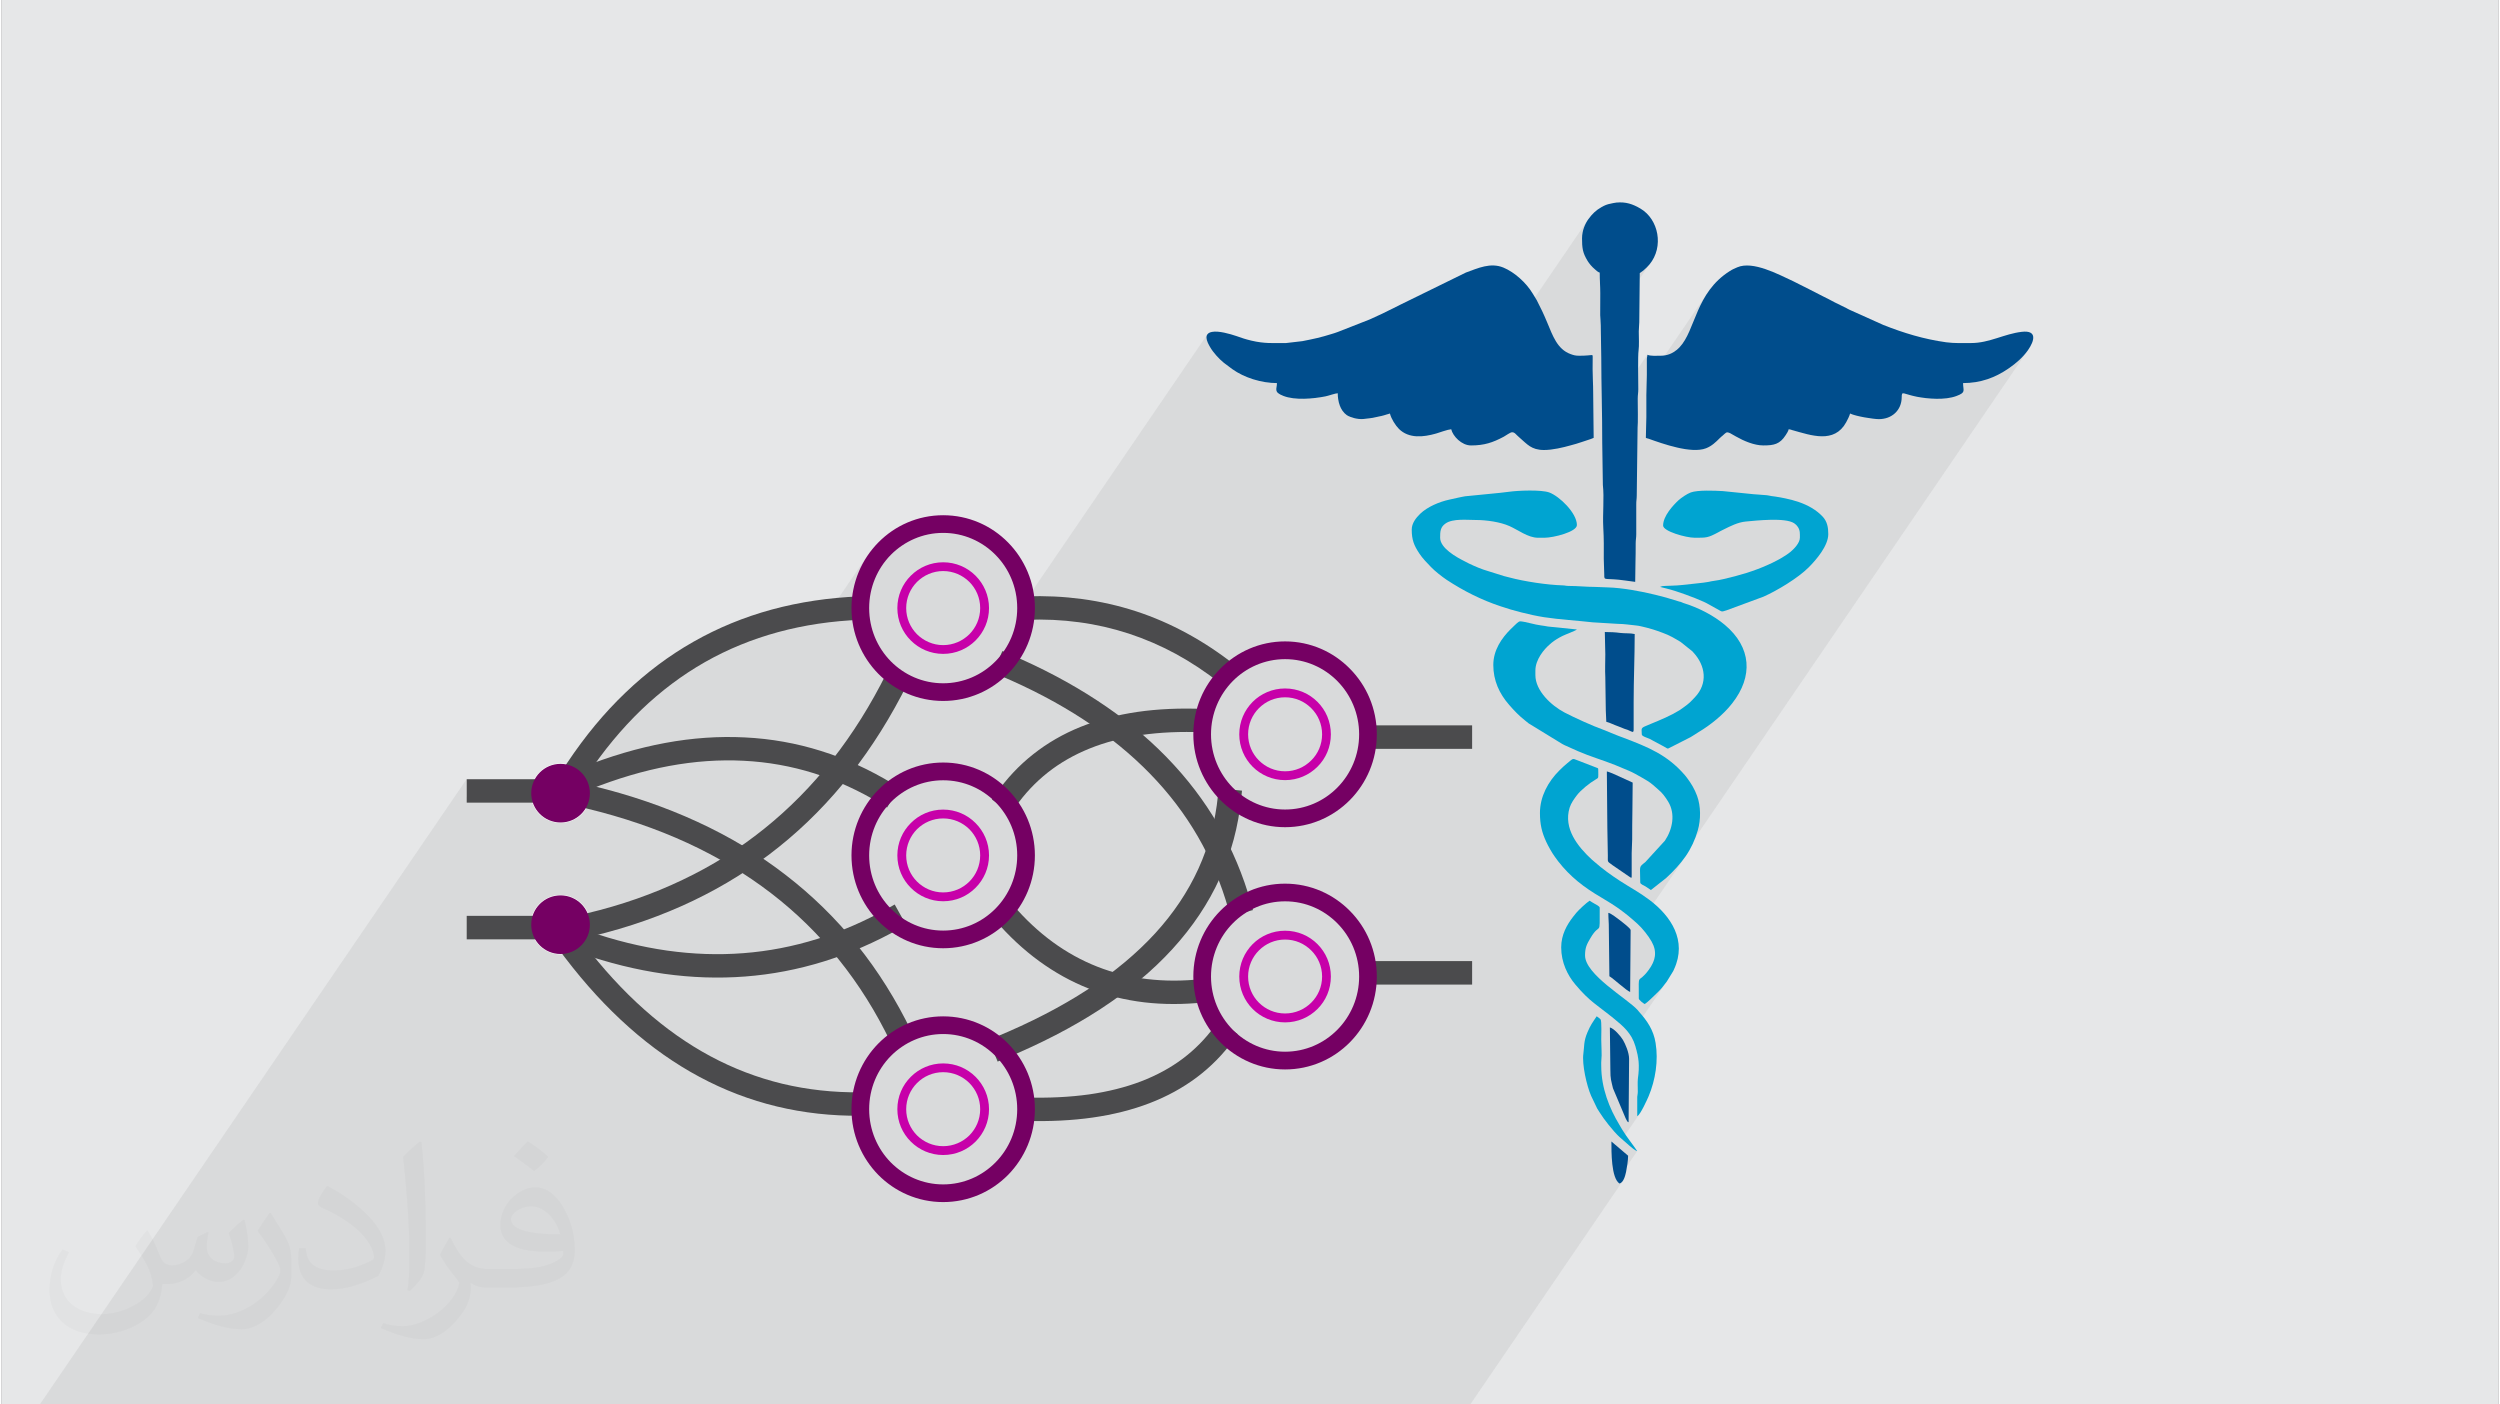 <?xml version="1.0" encoding="UTF-8"?>
<!DOCTYPE svg PUBLIC "-//W3C//DTD SVG 1.0//EN" "http://www.w3.org/TR/2001/REC-SVG-20010904/DTD/svg10.dtd">
<!-- Creator: CorelDRAW 2017 -->
<svg xmlns="http://www.w3.org/2000/svg" xml:space="preserve" width="356px" height="200px" version="1.0" style="shape-rendering:geometricPrecision; text-rendering:geometricPrecision; image-rendering:optimizeQuality; fill-rule:evenodd; clip-rule:evenodd"
viewBox="0 0 35600 20025"
 xmlns:xlink="http://www.w3.org/1999/xlink">
 <rect x="0" y="0" width="35600" height="20025" fill="#808080" stroke="none"/>
 <defs>
  <style type="text/css">
   <![CDATA[
    .fil3 {fill:#004D8C}
    .fil4 {fill:#00A4D1}
    .fil9 {fill:#750063}
    .fil0 {fill:#E6E7E8}
    .fil7 {fill:#4B4B4D;fill-rule:nonzero}
    .fil8 {fill:#750063;fill-rule:nonzero}
    .fil5 {fill:#C700A9;fill-rule:nonzero}
    .fil6 {fill:#FEFEFE;fill-rule:nonzero}
    .fil1 {fill:#373435;fill-opacity:0.031}
    .fil2 {fill:#373435;fill-opacity:0.078}
   ]]>
  </style>
 </defs>
 <g id="Layer_x0020_1">
  <g id="_1704972551488">
   <path class="fil0" d="M0 0l35600 0 0 20025 -35600 0 0 -20025z"/>
   <path class="fil1" d="M2082 17547c68,103 112,202 155,312 32,64 49,183 199,183 44,0 107,-14 163,-45 63,-33 111,-83 136,-159l60 -202 146 -72 10 10c-20,76 -25,149 -25,206 0,169 146,233 262,233 68,0 129,-33 129,-95 0,-80 -34,-216 -78,-338 68,-68 136,-136 214,-191l12 6c34,144 53,286 53,381 0,93 -41,196 -75,264 -70,132 -194,237 -344,237 -114,0 -241,-57 -328,-163l-5 0c-82,102 -209,194 -412,194l-63 0c-10,134 -39,229 -83,314 -121,237 -480,404 -818,404 -470,0 -706,-272 -706,-633 0,-223 73,-431 185,-578l92 38c-70,134 -117,261 -117,385 0,338 275,499 592,499 294,0 658,-187 724,-404 -25,-237 -114,-349 -250,-565 41,-72 94,-144 160,-221l12 0 0 0 0 0zm5421 -1274c99,62 196,136 291,220 -53,75 -119,143 -201,203 -95,-77 -190,-143 -287,-213 66,-74 131,-146 197,-210l0 0 0 0zm51 926c-160,0 -291,105 -291,183 0,167 320,219 703,217 -48,-196 -216,-400 -412,-400zm-359 895c208,0 390,-6 529,-41 155,-40 286,-118 286,-172 0,-14 0,-31 -5,-45 -87,8 -187,8 -274,8 -282,0 -498,-64 -583,-222 -21,-44 -36,-93 -36,-149 0,-153 66,-303 182,-406 97,-85 204,-138 313,-138 197,0 354,158 464,408 60,136 101,293 101,491 0,132 -36,243 -118,326 -153,148 -435,204 -867,204l-196 0 0 0 -51 0c-107,0 -184,-19 -245,-66l-10 0c3,25 5,49 5,72 0,97 -32,221 -97,320 -192,286 -400,410 -580,410 -182,0 -405,-70 -606,-161l36 -70c65,27 155,45 279,45 325,0 752,-313 805,-618 -12,-25 -34,-58 -65,-93 -95,-113 -155,-208 -211,-307 48,-95 92,-171 133,-240l17 -2c139,283 265,446 546,446l44 0 0 0 204 0 0 0 0 0zm-1408 299c24,-130 26,-276 26,-413l0 -202c0,-377 -48,-926 -87,-1283 68,-74 163,-160 238,-218l22 6c51,450 63,971 63,1452 0,126 -5,249 -17,340 -7,114 -73,200 -214,332l-31 -14zm-1449 -596c7,177 94,317 398,317 189,0 349,-49 526,-134 32,-14 49,-33 49,-49 0,-111 -85,-258 -228,-392 -139,-126 -323,-237 -495,-311 -59,-25 -78,-52 -78,-77 0,-51 68,-158 124,-235l19 -2c197,103 417,256 580,427 148,157 240,316 240,489 0,128 -39,249 -102,361 -216,109 -446,192 -674,192 -277,0 -466,-130 -466,-436 0,-33 0,-84 12,-150l95 0 0 0 0 0zm-501 -503l172 278c63,103 122,215 122,392l0 227c0,183 -117,379 -306,573 -148,132 -279,188 -400,188 -180,0 -386,-56 -624,-159l27 -70c75,20 162,37 269,37 342,-2 692,-252 852,-557 19,-35 26,-68 26,-91 0,-35 -19,-74 -34,-109 -87,-165 -184,-315 -291,-454 56,-88 112,-173 173,-257l14 2 0 0 0 0z"/>
   <path class="fil2" d="M12119 8701l431 -631 61 -83 68 -76 75 -69 82 -61 87 -54 92 -45 97 -36 101 -26 104 -17 108 -5 108 5 105 17 101 26 97 36 92 45 87 54 82 61 74 69 69 76 60 83 53 88 45 94 35 99 26 102 14 90 25 -36 6 199 2690 -3941 -12 25 -2 29 6 32 12 34 15 33 18 31 18 29 21 30 24 31 25 29 26 29 27 27 27 25 27 23 120 90 68 44 73 40 79 34 81 28 84 23 12 3 371 -543 0 0 -371 543 73 14 85 10 83 4 -2 30 -4 27 -3 24 0 22 8 20 17 20 30 19 46 21 66 20 73 13 77 7 79 1 80 -4 78 -8 75 -10 69 -12 21 -5 23 -6 25 -7 25 -8 25 -7 23 -6 20 -4 16 -2 1 43 5 43 9 44 13 42 17 40 23 38 27 33 34 29 11 7 13 7 14 6 15 6 15 5 14 5 14 4 12 3 12 3 14 3 17 3 18 2 18 1 18 1 17 0 16 -1 51 -6 36 -4 27 -4 21 -3 20 -4 25 -6 33 -7 47 -10 14 -3 15 -4 14 -5 15 -4 14 -5 15 -5 15 -4 15 -4 9 29 12 30 15 31 17 30 18 28 19 27 19 24 19 20 57 46 62 32 66 19 68 9 70 -1 71 -8 70 -13 68 -18 24 -8 27 -9 29 -9 27 -9 2062 -3021 -17 25 -17 29 -15 31 -13 34 -12 36 -9 37 -5 39 -2 39 0 49 2 43 4 40 6 38 10 37 14 37 19 39 24 42 9 15 11 15 12 15 12 15 13 14 13 14 13 13 14 12 11 10 7 6 8 7 7 6 8 7 8 5 9 5 8 5 10 3 0 39 1 37 1 36 2 35 1 36 2 36 0 38 1 39 0 39 0 39 -1 39 0 38 0 39 0 39 0 39 0 39 0 18 2 17 1 17 1 17 2 17 1 18 1 19 0 21 1 69 555 -813 14 -10 13 -9 12 -8 11 -9 11 -9 11 -10 12 -11 12 -12 42 -45 -692 1013 5 310 0 152 2 152 3 151 2 152 3 151 2 152 646 -946 -1 10 -1 8 -1 7 -1 5 -1 6 -2 7 -1 9 0 12 0 225 -1 39 0 38 -1 23 899 -1317 -96 150 -74 153 -62 149 -59 141 -63 125 -550 806 0 27 0 38 0 38 0 38 0 37 0 39 0 38 0 38 -1 39 0 38 -1 36 -2 36 -1 35 -1 36 -1 37 0 39 5 2 4 2 4 2 5 1 4 1 5 1 5 1 6 2 87 31 100 33 109 33 114 30 113 21 109 12 100 -3 87 -20 30 -13 27 -15 26 -17 25 -18 23 -20 23 -20 22 -22 23 -22 3 -4 3 -2 3 -3 2 -2 3 -2 2 -2 3 -3 4 -3 16 -13 16 -14 12 -12 11 -9 10 -7 11 -4 12 0 15 3 19 8 83 47 43 24 46 22 49 22 50 19 51 17 51 13 51 8 51 3 53 -1 49 -4 43 -8 39 -12 36 -19 27 -20 114 -167 8 1 8 1 6 2 6 1 6 2 6 2 6 2 6 2 102 29 105 28 107 21 105 10 100 -9 93 -33 35 -25 176 -258 39 15 50 15 58 13 61 12 61 10 57 8 48 5 37 2 66 -6 28 -8 237 -346 9 -8 17 1 26 6 38 12 50 14 66 15 65 11 70 9 74 7 75 3 75 -1 74 -7 69 -12 27 -8 134 -196 91 -4 89 -10 85 -17 82 -24 79 -30 78 -37 76 -42 74 -48 38 -28 38 -28 36 -30 35 -31 33 -33 32 -34 30 -36 29 -37 -5097 7467 19 -19 36 -36 34 -38 34 -38 32 -39 31 -40 30 -41 -669 980 13 12 27 29 27 31 26 32 26 34 24 33 22 33 19 32 26 54 16 53 6 51 -2 49 -10 49 -18 48 -25 48 -32 48 -145 212 0 76 1 124 3 9 8 12 13 12 14 13 15 12 14 10 11 7 8 4 20 -15 21 -18 22 -19 22 -21 22 -21 22 -20 20 -20 18 -17 22 -22 20 -20 18 -20 17 -19 16 -20 17 -21 18 -24 19 -25 -522 764 20 32 29 59 24 66 17 61 13 57 10 54 6 53 3 54 -1 57 -4 62 -8 68 -2 20 -1 21 0 23 0 24 1 24 0 24 1 22 0 21 0 13 -1 12 -1 9 -1 8 -2 8 -1 8 -1 10 -1 11 0 275 19 -15 23 -31 -257 376 108 95 10 9 12 10 14 11 15 11 15 11 15 9 13 8 13 4 -289 423 36 40 20 -9 17 -15 14 -19 -2179 3193 -22 0 -63 0 -157 0 -173 0 -10 0 -51 0 -13 0 -58 0 -25 0 -41 0 -46 0 -121 0 -214 0 -49 0 -28 0 -63 0 -128 0 -18 0 -34 0 -30 0 -64 0 -140 0 -131 0 -6 0 -20 0 -18 0 -12 0 -67 0 -117 0 -32 0 -24 0 -209 0 -80 0 -24 0 -21 0 -19 0 -3 0 -74 0 -26 0 -114 0 -45 0 -67 0 -4 0 -51 0 -91 0 -4 0 -9 0 -11 0 -2 0 -39 0 -17 0 -29 0 -129 0 -28 0 -18 0 -63 0 0 0 -69 0 -62 0 -5 0 -2 0 -22 0 -10 0 -31 0 -27 0 -12 0 -37 0 -16 0 -102 0 -36 0 -24 0 -52 0 -4 0 -9 0 -6 0 -2 0 -26 0 -30 0 -27 0 -105 0 -46 0 -8 0 -37 0 -76 0 -24 0 -16 0 -1 0 -53 0 -2 0 -8 0 -17 0 -2 0 -4 0 -37 0 -14 0 -11 0 -5 0 -6 0 -43 0 -17 0 -27 0 -53 0 -19 0 -15 0 -3 0 -11 0 -6 0 -52 0 -6 0 -111 0 -67 0 -40 0 0 0 -58 0 -2 0 -55 0 -3 0 -35 0 -32 0 -12 0 -21 0 -11 0 -3 0 -11 0 -3 0 -120 0 -44 0 -28 0 -10 0 -1 0 -61 0 -1 0 -22 0 -13 0 -124 0 -116 0 -30 0 -66 0 -12 0 -21 0 -13 0 -21 0 -19 0 -76 0 0 0 -47 0 -8 0 -3 0 -24 0 -7 0 -8 0 -2 0 -15 0 -4 0 -9 0 -25 0 -44 0 -68 0 -9 0 -5 0 -137 0 0 0 -2 0 -88 0 -1 0 -7 0 -15 0 -15 0 -32 0 -29 0 -6 0 -170 0 -48 0 -31 0 -30 0 -48 0 -172 0 -10 0 -36 0 -14 0 -4 0 -29 0 -27 0 -16 0 -35 0 -19 0 -11 0 -23 0 -9 0 -8 0 -66 0 -134 0 -7 0 -27 0 -44 0 -55 0 -3 0 -8 0 -15 0 -13 0 -10 0 -20 0 -4 0 -31 0 -36 0 -24 0 -10 0 -2 0 -40 0 -7 0 -36 0 -10 0 -73 0 -9 0 -95 0 -3 0 -26 0 -3 0 -4 0 -53 0 -22 0 -80 0 -18 0 -2 0 -18 0 -6 0 -30 0 -26 0 -8 0 -8 0 -53 0 -20 0 -8 0 -58 0 -38 0 -9 0 -14 0 -9 0 -130 0 -1 0 -15 0 -11 0 -11 0 -32 0 -34 0 -7 0 -7 0 -36 0 -24 0 -7 0 -7 0 -33 0 -4 0 -46 0 -4 0 -21 0 -42 0 -39 0 -21 0 -9 0 -5 0 -2 0 -18 0 -49 0 -22 0 -13 0 -46 0 -7 0 -7 0 -15 0 -46 0 -5 0 -34 0 -44 0 -17 0 -18 0 -26 0 -14 0 -10 0 -16 0 0 0 -48 0 -12 0 -3 0 -9 0 -28 0 -8 0 -28 0 -1 0 -28 0 -9 0 -60 0 -14 0 -14 0 -139 0 -8 0 -5 0 -27 0 -11 0 -15 0 -36 0 -9 0 -33 0 -41 0 -8 0 -11 0 -52 0 -69 0 -36 0 -49 0 -78 0 -9 0 -23 0 -84 0 -59 0 -8 0 -5 0 -7 0 -14 0 -13 0 -3 0 -7 0 -42 0 -23 0 -32 0 -10 0 -9 0 -89 0 -7 0 -25 0 -42 0 -2 0 -39 0 -93 0 -133 0 -11 0 -15 0 -71 0 -8 0 -59 0 -28 0 -44 0 -17 0 -120 0 -11 0 -55 0 -28 0 -4 0 -16 0 0 0 -71 0 -1 0 -34 0 -44 0 -2 0 -18 0 -12 0 -11 0 -35 0 0 0 -63 0 -9 0 -10 0 -65 0 -40 0 -37 0 -23 0 -89 0 -14 0 -90 0 -3 0 -46 0 -81 0 -2 0 -28 0 -38 0 -36 0 -7 0 -15 0 -53 0 -99 0 -51 0 -67 0 -10 0 -3 0 -30 0 -26 0 -20 0 -92 0 -79 0 0 0 -48 0 -140 0 -45 0 -28 0 -115 0 -138 0 -15 0 -11 0 -15 0 -16 0 -62 0 -59 0 -4 0 -23 0 -126 0 -24 0 -30 0 -69 0 -39 0 -17 0 -19 0 -4 0 -35 0 -27 0 -57 0 -2 0 -4 0 -14 0 -19 0 -4 0 -11 0 -14 0 -19 0 -40 0 -7 0 -47 0 -58 0 -86 0 -26 0 -14 0 -16 0 -78 0 -45 0 -111 0 -82 0 -115 0 -8 0 -6 0 -18 0 -70 0 -38 0 -72 0 -81 0 -55 0 -33 0 -38 0 -49 0 -9 0 -29 0 -17 0 -39 0 -55 0 -74 0 -41 0 -20 0 -206 0 -11 0 -15 0 -66 0 -13 0 -59 0 -168 0 -102 0 -75 0 -128 0 -20 0 -23 0 -50 0 -6 0 -59 0 -167 0 -217 0 -9 0 -33 0 -11 0 -8 0 -2 0 -6 0 -13 0 -3 0 -8 0 -37 0 -13 0 -13 0 -27 0 -23 0 -31 0 -41 0 -24 0 -12 0 -69 0 -92 0 -89 0 -16 0 -83 0 -92 0 -93 0 -145 0 -64 0 -7 0 -2 0 -8 0 -8 0 -95 0 -146 0 -10 0 -8 0 -1 0 -7 0 -19 0 -53 0 -15 0 -5 0 -21 0 -45 0 -25 0 -25 0 -9 0 -18 0 -58 0 -1 0 -49 0 0 0 -38 0 -25 0 -8 0 -6 0 -47 0 -51 0 -43 0 -12 0 -21 0 -48 0 -55 0 -39 0 -43 0 -144 0 -65 0 -8 0 -8 0 -9 0 -698 0 -33 0 -53 0 -175 0 6085 -8915 0 257 105 -153 0 126 698 0 183 -269 -21 35 -14 29 41 -60 51 -62 62 -51 71 -38 78 -25 84 -8 85 8 78 25 19 10 3 -5 105 71 91 -134 93 -129 96 -126 98 -121 100 -117 102 -113 104 -110 106 -105 109 -101 110 -97 113 -93 115 -89 117 -85 119 -81 122 -77 123 -72 126 -69 127 -65 130 -60 132 -57 135 -53 136 -48 138 -45 141 -40 143 -37 145 -33 147 -28 149 -25 140 -18 574 -841 -66 109 -55 116 -44 121 -32 127 -19 131 -7 135 1 31zm11534 -3629l0 0z"/>
   <g>
    <path class="fil3" d="M23653 5072c-54,0 -143,7 -187,-14 -1,31 -7,29 -8,64l0 225c0,107 -7,196 -7,296 0,101 0,202 0,304 0,108 -7,190 -7,296 14,7 21,7 38,12 210,75 610,217 819,137 83,-32 139,-87 199,-147 10,-10 13,-12 23,-21l16 -13c47,-40 49,-60 106,-35l83 47c111,63 259,128 392,128 151,0 235,-18 317,-146 15,-23 38,-57 44,-85 24,2 35,8 52,13 264,73 597,198 767,-112 18,-32 47,-90 56,-125 85,41 333,80 411,80 183,0 324,-125 325,-312 1,-97 15,-48 212,-8 165,32 405,51 566,-9 144,-53 97,-75 97,-185 249,0 458,-76 654,-212 104,-72 198,-154 271,-257 95,-136 134,-288 -88,-262 -250,29 -462,160 -722,160 -117,0 -241,5 -357,-11 -316,-44 -605,-132 -895,-247l-483 -217c-22,-10 -26,-14 -43,-23l-169 -83c-57,-32 -108,-56 -167,-86l-254 -130c-7,-3 -11,-5 -19,-9l-149 -75c-213,-98 -575,-295 -798,-199 -42,19 -69,29 -106,53 -492,310 -487,844 -718,1088l-37 35c-58,47 -132,85 -234,85l0 0z"/>
    <path class="fil3" d="M18314 4891c-189,0 -305,10 -493,-34 -110,-27 -115,-32 -216,-66 -92,-31 -252,-77 -346,-59 -127,24 -75,137 -28,217 44,77 126,167 195,223l120 90c172,124 419,200 638,200 0,86 -53,127 92,183 167,65 422,41 597,7 51,-10 141,-44 178,-45 0,112 32,243 129,312 27,19 78,35 108,43 28,8 91,17 130,12 160,-18 113,-13 260,-44 39,-8 76,-24 117,-34 18,75 80,171 128,219 144,143 354,117 532,66 61,-18 158,-56 214,-61 23,98 148,231 282,231 187,0 309,-40 468,-125 30,-16 92,-63 117,-63 42,0 51,30 110,79 104,88 163,174 346,174 125,0 275,-37 375,-65 52,-14 118,-32 167,-50 55,-21 114,-34 166,-58 0,-222 -7,-425 -7,-651 0,-117 -8,-211 -8,-325 0,-55 2,-112 1,-167 -1,-63 16,-28 -189,-28 -58,0 -83,-8 -127,-24 -190,-69 -255,-266 -332,-449 -63,-150 -83,-187 -150,-320l-60 -98c-90,-149 -254,-299 -415,-366 -184,-76 -361,8 -535,71l-940 461c-14,7 -9,5 -19,10l-237 117c-61,27 -113,53 -174,80l-456 179c-29,11 -63,22 -98,32 -68,20 -129,40 -199,55 -69,14 -131,31 -209,44l-232 27 0 0z"/>
    <path class="fil4" d="M20106 7551c0,144 31,224 108,340 47,71 108,133 167,194 56,59 159,139 223,182 240,158 498,288 771,378 99,33 190,61 296,87 105,27 216,51 323,68 223,34 464,47 692,73l361 22c89,0 170,15 259,23 65,5 244,55 305,78 28,10 45,17 74,27 94,33 174,81 254,129l169 135c5,5 8,9 13,15 175,188 210,443 22,640 -68,71 -78,84 -160,143 -22,16 -38,28 -60,42 -128,79 -268,136 -406,193 -23,10 -44,20 -71,30 -81,32 -60,43 -60,121 0,28 85,50 111,63l230 124c28,18 28,20 58,3l297 -151c41,-23 71,-46 111,-70 175,-104 358,-252 483,-413 300,-383 274,-798 -105,-1117 -158,-133 -373,-244 -575,-307 -20,-6 -19,-6 -37,-14 -23,-10 -12,-6 -38,-12l-188 -57c-52,-14 -100,-27 -155,-40 -191,-48 -473,-100 -676,-105l-181 -7c-125,0 -249,-14 -376,-14 -41,0 -49,-7 -86,-8 -217,-6 -547,-55 -761,-113 -29,-7 -46,-11 -75,-19l-220 -69c-99,-28 -189,-67 -280,-110 -22,-11 -35,-19 -62,-32 -120,-60 -350,-188 -350,-336 0,-88 2,-152 78,-204 105,-73 310,-49 435,-49 146,0 345,28 476,87 122,54 266,166 405,166l94 0c127,0 462,-84 462,-181 0,-172 -250,-412 -395,-465 -115,-41 -444,-28 -577,-9 -87,12 -158,18 -248,27l-375 37c-39,5 -69,15 -114,23l-112 25c-142,31 -310,102 -413,201 -60,58 -121,135 -121,226l0 0z"/>
    <path class="fil3" d="M22534 3395c0,138 7,207 79,325 24,39 61,83 97,113l11 10c20,17 39,37 65,44 0,107 8,188 8,296 0,104 -1,207 -1,311 1,50 8,86 8,144l7 456c0,406 15,808 14,1214l9 606c21,188 -5,408 6,608 9,163 8,285 7,449l7 224c-2,94 4,39 301,82l140 19c0,-185 8,-358 7,-550 0,-51 8,-75 8,-130l0 -419c-1,-55 7,-82 7,-130l12 -971c7,-52 3,-322 2,-410 0,-57 8,-82 8,-137 -1,-100 -7,-483 4,-552 10,-68 3,-197 3,-272 0,-54 7,-85 7,-130l7 -701c40,-27 62,-43 96,-78l42 -45c210,-253 130,-645 -128,-797 -112,-66 -209,-98 -343,-86 -44,5 -46,9 -80,15 -53,9 -90,26 -131,49 -81,45 -136,100 -189,173 -46,63 -90,164 -90,270l0 0z"/>
    <path class="fil4" d="M21269 9481c0,220 84,407 226,569 69,80 143,157 226,222 20,15 34,27 52,42l480 294c18,9 15,9 33,17l190 85c173,76 354,127 531,198l189 79c64,26 125,63 185,96 55,31 114,65 162,106 10,8 13,12 23,20l50 44c60,48 108,113 147,178 105,174 62,392 -47,555l-280 306c-99,79 -72,45 -72,290 0,26 55,43 74,56 28,19 52,35 78,52l218 -172c1,-2 6,-6 7,-7 99,-90 193,-192 270,-302 77,-111 136,-238 173,-368 45,-154 45,-345 -10,-495 -36,-97 -83,-175 -143,-255 -11,-15 -16,-22 -29,-37 -252,-292 -520,-399 -879,-536 -34,-14 -62,-21 -95,-36l-190 -77c-149,-53 -414,-173 -555,-247 -186,-98 -414,-308 -414,-532l0 -65c0,-156 122,-304 209,-377l19 -17c49,-40 103,-72 159,-100 42,-21 183,-72 205,-92l-413 -42c-36,-6 -63,-12 -100,-16 -73,-7 -239,-58 -296,-58 -25,0 -63,43 -80,58l-55 53c-129,128 -248,300 -248,511l0 0z"/>
    <path class="fil4" d="M23690 7493c0,83 328,174 448,174 171,0 186,4 345,-81 8,-4 15,-9 23,-13 16,-9 29,-15 48,-24 92,-46 203,-103 314,-113 152,-14 562,-60 690,24 23,15 40,32 54,54 33,51 28,95 28,153 0,76 -87,162 -132,200 -43,36 -102,72 -152,101 -21,13 -36,18 -57,30 -35,20 -73,36 -112,54 -202,92 -416,154 -634,204 -47,11 -93,20 -140,26 -22,3 -51,8 -73,14 -61,14 -300,34 -381,45 -68,10 -257,11 -280,16l-33 11c32,7 55,15 92,23 133,31 403,130 533,190 14,6 27,13 39,19l196 109c31,18 35,7 88,-7l528 -195c195,-87 490,-264 644,-418 109,-109 279,-308 279,-473 0,-94 -14,-180 -81,-251 -186,-197 -475,-258 -734,-293 -14,-2 -44,-10 -60,-11 -85,-9 -177,-11 -254,-21l-374 -38c-120,-7 -355,-17 -457,19 -54,20 -138,77 -177,113 -75,70 -218,223 -218,359l0 0z"/>
    <path class="fil4" d="M21934 11592c0,163 28,277 89,409 27,59 83,160 121,211 18,23 32,45 49,67 175,225 371,374 612,515 208,122 342,216 523,381 70,65 151,167 198,250 83,148 54,272 -39,400 -165,229 -144,8 -144,412 0,21 73,76 86,79 51,-36 121,-107 167,-151 64,-60 93,-99 147,-171l91 -148c4,-8 6,-14 11,-24 192,-412 -45,-763 -352,-993 -140,-106 -273,-175 -422,-272 -127,-83 -241,-165 -356,-266l-39 -33c-204,-188 -410,-445 -319,-742 21,-67 67,-129 104,-178 55,-73 182,-175 267,-224 49,-27 37,-19 37,-144 0,-21 -9,-18 -25,-25l-277 -107c-68,-28 -54,-24 -136,41 -44,35 -77,68 -117,107 -158,157 -276,370 -276,606l0 0z"/>
    <path class="fil4" d="M22237 13507c0,217 92,400 201,529 208,249 313,293 552,488 129,106 249,204 304,391 50,172 62,273 36,466 -6,49 -1,126 -1,179 0,40 -6,46 -8,79l0 275c44,-16 148,-249 163,-285 97,-231 140,-507 99,-758 -29,-185 -122,-318 -235,-444 -11,-13 -11,-15 -23,-28 -147,-161 -748,-504 -748,-776 0,-115 26,-161 77,-248 144,-245 132,8 132,-432 0,-22 -49,-43 -68,-55 -28,-16 -51,-29 -76,-46 -49,33 -145,121 -189,172l-45 56c-88,113 -171,256 -171,437l0 0z"/>
    <path class="fil3" d="M22880 10291c21,4 63,21 85,31 31,14 55,22 88,35 27,10 60,23 88,35 14,5 28,9 43,14 65,27 86,52 86,-5l0 -392c0,-323 15,-644 15,-969 -64,-15 -136,-7 -208,-16 -64,-9 -141,-13 -218,-13 0,116 7,205 7,318 0,104 -6,224 0,326l7 477c0,61 7,95 7,159l0 0z"/>
    <path class="fil3" d="M23256 11158l-268 -122c-34,-13 -65,-29 -100,-37 0,275 7,526 7,802 0,132 7,258 7,398 0,102 -10,78 66,136l241 165c36,23 33,24 33,-33l0 -304c0,-75 7,-122 7,-196 -1,-278 7,-534 7,-809l0 0z"/>
    <path class="fil4" d="M23321 16412c-67,-100 -140,-186 -214,-306 -15,-25 -25,-44 -40,-68 -142,-235 -259,-523 -259,-840 0,-30 -2,-62 2,-92 9,-66 -2,-183 -2,-284 0,-39 8,-263 -9,-287 -5,-9 -46,-39 -56,-45 -60,90 -87,123 -132,229 -56,132 -43,198 -58,304 -21,150 46,454 111,602l86 180c12,19 24,37 37,58 51,86 195,269 281,348l146 128c24,20 76,66 107,73l0 0z"/>
    <path class="fil3" d="M22924 13919c52,28 249,211 296,224l7 -882c0,-24 -119,-114 -146,-135 -32,-24 -138,-108 -172,-111 0,83 8,138 7,217l8 687z"/>
    <path class="fil3" d="M23198 16001l7 -904c0,-90 -53,-212 -89,-272 -31,-52 -127,-163 -185,-176l7 600c0,144 11,151 37,267l180 427c22,43 22,50 43,58l0 0z"/>
    <path class="fil3" d="M23068 16875c57,-15 81,-106 94,-167 12,-60 29,-162 29,-230l-238 -203c0,145 -4,520 115,600z"/>
    <g>
     <path class="fil5" d="M13425 15162c181,0 344,73 462,191 118,118 192,281 192,462 0,180 -74,344 -192,462 -118,118 -281,191 -462,191 -180,0 -343,-73 -461,-191 -119,-118 -192,-282 -192,-462 0,-181 73,-344 192,-462 118,-118 281,-191 461,-191zm374 280c-96,-96 -228,-155 -374,-155 -145,0 -277,59 -373,155 -95,96 -154,227 -154,373 0,146 59,277 154,373 96,95 228,154 373,154 146,0 278,-59 374,-154 95,-96 154,-227 154,-373 0,-146 -59,-277 -154,-373z"/>
     <path class="fil5" d="M18300 13270c181,0 344,73 462,191 119,119 191,282 191,462 0,181 -72,345 -191,463 -118,118 -281,191 -462,191 -180,0 -344,-73 -462,-191 -118,-118 -191,-282 -191,-463 0,-180 73,-343 191,-462 118,-118 282,-191 462,-191zm373 281c-96,-96 -227,-155 -373,-155 -146,0 -277,59 -373,155 -95,95 -154,227 -154,372 0,146 59,278 154,373 96,95 227,154 373,154 146,0 277,-59 373,-154 96,-95 155,-227 155,-373 0,-145 -59,-277 -155,-372z"/>
     <path class="fil5" d="M18300 9816c181,0 344,73 462,191 119,119 191,282 191,463 0,180 -72,344 -191,462 -118,118 -281,191 -462,191 -180,0 -344,-73 -462,-191 -118,-118 -191,-282 -191,-462 0,-181 73,-344 191,-463 118,-118 282,-191 462,-191zm373 281c-96,-96 -227,-155 -373,-155 -146,0 -277,59 -373,155 -95,95 -154,227 -154,373 0,145 59,278 154,372 96,96 227,155 373,155 146,0 277,-59 373,-155 96,-94 155,-227 155,-372 0,-146 -59,-278 -155,-373z"/>
     <path class="fil5" d="M13425 8017c181,0 344,73 462,191 118,118 192,282 192,462 0,180 -74,344 -192,462 -118,118 -281,191 -462,191 -180,0 -343,-73 -461,-191 -119,-118 -192,-282 -192,-462 0,-180 73,-344 192,-462 118,-118 281,-191 461,-191zm374 280c-96,-95 -228,-155 -374,-155 -145,0 -277,60 -373,155 -95,96 -154,227 -154,373 0,146 59,277 154,373 96,95 228,155 373,155 146,0 278,-60 374,-155 95,-96 154,-227 154,-373 0,-146 -59,-277 -154,-373z"/>
     <path class="fil6" d="M7970 10885c117,0 224,47 300,123 78,78 125,183 125,301 0,118 -47,223 -125,301 -76,76 -183,123 -300,123 -117,0 -223,-47 -300,-123 -77,-78 -125,-184 -125,-301 0,-118 48,-223 125,-301 77,-76 183,-123 300,-123zm292 133c-75,-74 -178,-121 -292,-121 -114,0 -217,47 -291,121 -74,75 -121,177 -121,291 0,114 47,216 121,291 74,74 177,121 291,121 114,0 217,-47 292,-121 74,-75 120,-177 120,-291 0,-114 -46,-216 -120,-291z"/>
     <path class="fil6" d="M7970 12759c117,0 224,48 300,125 78,76 125,182 125,299 0,118 -47,224 -125,301 -76,77 -183,124 -300,124 -117,0 -223,-47 -300,-124 -77,-77 -125,-183 -125,-301 0,-117 48,-223 125,-299 77,-77 183,-125 300,-125zm292 134c-75,-75 -178,-121 -292,-121 -114,0 -217,46 -291,121 -74,74 -121,177 -121,290 0,114 47,217 121,292 74,74 177,120 291,120 114,0 217,-46 292,-120 74,-75 120,-178 120,-292 0,-113 -46,-216 -120,-290z"/>
     <path class="fil7" d="M8155 10929c493,-739 1080,-1301 1761,-1689 681,-387 1457,-598 2325,-633l5 126c-848,34 -1604,239 -2268,617 -664,377 -1237,927 -1718,1650l-105 -71z"/>
     <path class="fil7" d="M8374 13122c988,-237 1843,-645 2566,-1226 723,-580 1314,-1332 1773,-2256l114 55c-468,941 -1071,1708 -1808,2299 -737,592 -1609,1009 -2616,1251l-29 -123z"/>
     <path class="fil7" d="M8309 11040c799,-319 1560,-460 2285,-423 725,37 1413,252 2062,647l-66 107c-631,-383 -1298,-592 -2003,-628 -706,-36 -1450,102 -2232,414l-46 -117 0 0z"/>
     <path class="fil7" d="M8326 13373c777,270 1530,377 2258,321 728,-57 1431,-275 2110,-656l62 110c-695,390 -1416,614 -2162,671 -745,58 -1514,-51 -2309,-327l41 -119z"/>
     <path class="fil7" d="M8399 11305c1063,257 1967,674 2714,1249 748,576 1337,1310 1768,2202l-113 55c-423,-875 -1000,-1594 -1732,-2158 -733,-564 -1621,-972 -2666,-1226l29 -122 0 0z"/>
     <path class="fil7" d="M8217 13515c556,731 1171,1276 1842,1636 671,360 1400,536 2187,527l1 126c-809,8 -1558,-172 -2247,-541 -688,-369 -1315,-926 -1883,-1672l100 -76z"/>
     <path class="fil7" d="M14605 8607c540,-20 1054,50 1539,208 485,159 943,408 1372,745l-78 100c-417,-329 -862,-571 -1333,-725 -472,-154 -970,-222 -1496,-202l-4 -126 0 0z"/>
     <path class="fil7" d="M14266 11374c292,-415 678,-720 1159,-915 478,-192 1048,-275 1711,-247l-4 126c-646,-28 -1199,52 -1660,238 -458,185 -826,475 -1103,871l-103 -73z"/>
     <path class="fil7" d="M14340 12969c367,426 782,729 1246,911 464,182 979,243 1543,182l13 126c-584,62 -1118,-1 -1602,-190 -483,-190 -915,-505 -1295,-947l95 -82z"/>
     <path class="fil7" d="M14324 9419c911,387 1648,871 2214,1450 566,582 959,1260 1176,2034l-121 34c-212,-753 -594,-1414 -1145,-1980 -554,-567 -1278,-1041 -2174,-1422l50 -116 0 0z"/>
     <path class="fil7" d="M14211 14884c1004,-416 1776,-919 2315,-1509 537,-586 844,-1261 921,-2021l125 12c-81,789 -398,1487 -953,2093 -552,605 -1339,1118 -2360,1541l-48 -116 0 0z"/>
     <path class="fil7" d="M14609 15752c655,19 1214,-60 1676,-238 459,-176 823,-449 1093,-819l102 74c-285,391 -668,678 -1149,863 -478,184 -1053,265 -1726,246l4 -126 0 0z"/>
     <path class="fil7" d="M6737 11214l974 0 0 126 -974 0 0 -126z"/>
     <path class="fil7" d="M6737 13162l974 0 0 126 -974 0 0 -126z"/>
     <path class="fil7" d="M19511 10446l1352 0 0 127 -1352 0 0 -127z"/>
     <path class="fil7" d="M19511 13807l1352 0 0 127 -1352 0 0 -127z"/>
     <g>
      <path class="fil7" d="M8068 10872c251,-376 525,-707 824,-993 300,-288 624,-531 973,-729 348,-198 720,-351 1116,-459 394,-107 813,-170 1256,-188l104 -4 13 334 -104 4c-415,16 -808,75 -1180,176 -370,101 -717,243 -1041,427 -324,184 -626,411 -907,680 -280,270 -539,582 -776,937l-58 88 -277 -188 57 -85z"/>
      <path class="fil7" d="M8350 13021c486,-116 940,-275 1361,-477 421,-200 809,-443 1164,-729 355,-285 678,-612 969,-982 291,-371 550,-784 776,-1239l46 -93 300 146 -46 94c-237,477 -509,910 -814,1299 -306,389 -647,735 -1022,1035 -375,301 -784,557 -1227,769 -443,212 -920,379 -1430,502l-101 24 -77 -324 101 -25z"/>
      <path class="fil7" d="M8270 10944c406,-162 803,-279 1191,-351 388,-72 768,-98 1138,-79 372,18 734,83 1085,193 351,110 693,266 1025,468l89 54 -173 285 -89 -54c-307,-187 -624,-331 -950,-434 -326,-102 -661,-162 -1004,-179 -345,-18 -700,7 -1063,74 -366,68 -741,179 -1126,332l-96 39 -123 -309 96 -39z"/>
      <path class="fil7" d="M8360 13275c382,133 758,225 1128,278 369,52 732,65 1089,37 356,-27 706,-95 1051,-202 344,-107 683,-254 1016,-441l90 -51 163 292 -90 50c-354,199 -715,355 -1083,470 -368,114 -742,186 -1123,215 -379,29 -765,16 -1157,-39 -391,-56 -788,-154 -1192,-294l-99 -34 109 -315 98 34z"/>
      <path class="fil7" d="M8424 11204c538,130 1036,301 1494,512 459,211 879,463 1258,756 381,293 721,626 1021,999 300,373 559,787 778,1240l45 93 -300 146 -46 -94c-207,-430 -453,-822 -737,-1175 -283,-353 -605,-669 -964,-945 -361,-277 -760,-517 -1196,-718 -439,-202 -916,-365 -1432,-490l-101 -25 79 -324 101 25z"/>
      <path class="fil7" d="M8299 13452c274,359 563,674 865,942 301,268 616,490 944,666 328,176 670,306 1025,392 356,85 727,126 1112,122l103 -1 4 333 -104 2c-413,4 -811,-40 -1193,-132 -383,-92 -752,-233 -1104,-422 -351,-188 -687,-424 -1006,-708 -320,-284 -623,-614 -911,-992l-63 -83 266 -202 62 83z"/>
      <path class="fil7" d="M14601 8503c276,-10 545,3 807,38 263,36 520,94 768,175 248,81 490,186 725,314 234,127 461,277 679,449l82 64 -207 263 -81 -64c-205,-162 -416,-301 -632,-419 -216,-117 -439,-213 -669,-289 -231,-75 -467,-130 -710,-162 -243,-33 -494,-45 -750,-35l-104 4 -11 -334 103 -4z"/>
      <path class="fil7" d="M14181 11315c151,-216 327,-403 529,-562 201,-159 426,-289 676,-390 247,-99 517,-170 811,-213 291,-42 605,-56 943,-42l104 4 -12 334 -104 -5c-316,-13 -610,0 -881,39 -268,39 -514,103 -736,193 -220,89 -419,203 -594,341 -176,139 -330,303 -463,492l-60 85 -273 -191 60 -85z"/>
      <path class="fil7" d="M14419 12901c178,207 368,384 569,531 200,146 412,263 636,351 224,88 460,147 708,176 250,30 512,30 786,0l103 -11 35 332 -103 11c-300,32 -587,32 -861,0 -276,-33 -539,-98 -790,-196 -249,-98 -485,-229 -709,-392 -223,-163 -432,-357 -627,-584l-67 -78 252 -219 68 79z"/>
      <path class="fil7" d="M14364 9323c462,196 879,417 1253,662 375,245 707,516 995,812 289,297 535,619 735,965 200,347 356,718 467,1113l28 100 -320 90 -29 -100c-104,-368 -249,-714 -436,-1037 -186,-322 -415,-622 -684,-898 -271,-278 -584,-534 -941,-767 -357,-234 -757,-445 -1199,-632l-95 -41 131 -307 95 40z"/>
      <path class="fil7" d="M14171 14787c496,-205 935,-432 1315,-679 379,-247 700,-515 964,-803 260,-285 465,-591 614,-918 149,-327 242,-675 279,-1043l11 -104 332 33 -11 103c-41,407 -143,789 -307,1148 -163,358 -388,694 -672,1005 -282,309 -624,594 -1025,856 -398,260 -856,497 -1373,711l-96 40 -127 -309 96 -40z"/>
      <path class="fil7" d="M14612 15648c321,9 619,-6 893,-44 271,-39 519,-101 744,-187 220,-85 418,-192 591,-322 174,-131 325,-284 454,-461l61 -84 270 196 -61 84c-148,203 -322,380 -523,531 -199,149 -423,272 -673,368 -247,95 -518,163 -812,205 -293,42 -611,57 -953,48l-104 -4 9 -333 104 3z"/>
      <path class="fil7" d="M6737 11110l1079 0 0 334 -1184 0 0 -334 105 0z"/>
      <path class="fil7" d="M6737 13058l1079 0 0 335 -1184 0 0 -335 105 0z"/>
      <path class="fil7" d="M19511 10342l1456 0 0 335 -1560 0 0 -335 104 0z"/>
      <path class="fil7" d="M19511 13703l1456 0 0 335 -1560 0 0 -335 104 0z"/>
     </g>
     <path class="fil5" d="M13425 11543c181,0 344,73 462,192 118,118 192,281 192,461 0,181 -74,344 -192,462 -118,119 -281,192 -462,192 -180,0 -343,-73 -461,-192 -119,-118 -192,-281 -192,-462 0,-180 73,-343 192,-461 118,-119 281,-192 461,-192zm374 280c-96,-95 -228,-154 -374,-154 -145,0 -277,59 -373,154 -95,96 -154,228 -154,373 0,146 59,278 154,373 96,96 228,155 373,155 146,0 278,-59 374,-155 95,-95 154,-227 154,-373 0,-145 -59,-277 -154,-373z"/>
     <path class="fil8" d="M18300 9145c361,0 689,149 925,390 237,239 383,570 383,935 0,731 -585,1324 -1308,1324 -361,0 -688,-149 -925,-389 -236,-239 -383,-570 -383,-935 0,-365 147,-696 383,-935 237,-241 564,-390 925,-390zm746 566c-191,-193 -454,-313 -746,-313 -291,0 -555,120 -746,313 -191,194 -310,462 -310,759 0,296 119,565 310,759 191,193 455,313 746,313 583,0 1056,-480 1056,-1072 0,-297 -119,-565 -310,-759z"/>
     <path class="fil8" d="M18300 12599c361,0 689,149 925,389 237,239 383,570 383,935 0,732 -585,1325 -1308,1325 -361,0 -688,-149 -925,-389 -236,-240 -383,-571 -383,-936 0,-365 147,-696 383,-935 237,-240 564,-389 925,-389l0 0zm746 566c-191,-194 -454,-314 -746,-314 -291,0 -555,120 -746,314 -191,193 -310,462 -310,758 0,297 119,565 310,759 191,193 455,313 746,313 583,0 1056,-480 1056,-1072 0,-296 -119,-565 -310,-758l0 0z"/>
     <path class="fil8" d="M13425 7346c362,0 689,148 926,389 236,240 382,570 382,935 0,731 -585,1324 -1308,1324 -361,0 -688,-148 -925,-388 -236,-240 -382,-571 -382,-936 0,-365 146,-695 382,-935 237,-241 564,-389 925,-389zm746 565c-191,-193 -454,-313 -746,-313 -291,0 -554,120 -746,313 -191,194 -309,462 -309,759 0,297 118,565 309,759 192,194 455,313 746,313 583,0 1056,-480 1056,-1072 0,-297 -118,-565 -310,-759z"/>
     <path class="fil8" d="M13425 10872c362,0 689,149 926,389 236,240 382,571 382,935 0,732 -585,1324 -1308,1324 -361,0 -688,-148 -925,-388 -236,-240 -382,-570 -382,-936 0,-364 146,-695 382,-935 237,-240 564,-389 925,-389zm746 565c-191,-193 -454,-312 -746,-312 -291,0 -554,119 -746,312 -191,195 -309,463 -309,759 0,297 118,565 309,759 192,194 455,313 746,313 583,0 1056,-479 1056,-1072 0,-296 -118,-564 -310,-759z"/>
     <path class="fil8" d="M13425 14491c362,0 689,148 926,388 236,240 382,571 382,936 0,365 -146,695 -382,936 -237,240 -564,388 -926,388 -361,0 -688,-148 -925,-388 -236,-241 -382,-571 -382,-936 0,-365 146,-696 382,-936 237,-240 564,-388 925,-388zm746 565c-191,-193 -454,-313 -746,-313 -291,0 -554,120 -746,313 -191,194 -309,462 -309,759 0,297 118,565 309,759 192,193 455,313 746,313 292,0 555,-120 746,-313 192,-194 310,-462 310,-759 0,-297 -118,-565 -310,-759z"/>
     <circle class="fil9" cx="7970" cy="11309" r="418"/>
     <circle class="fil9" cx="7970" cy="13184" r="418"/>
    </g>
   </g>
  </g>
 </g>
</svg>
